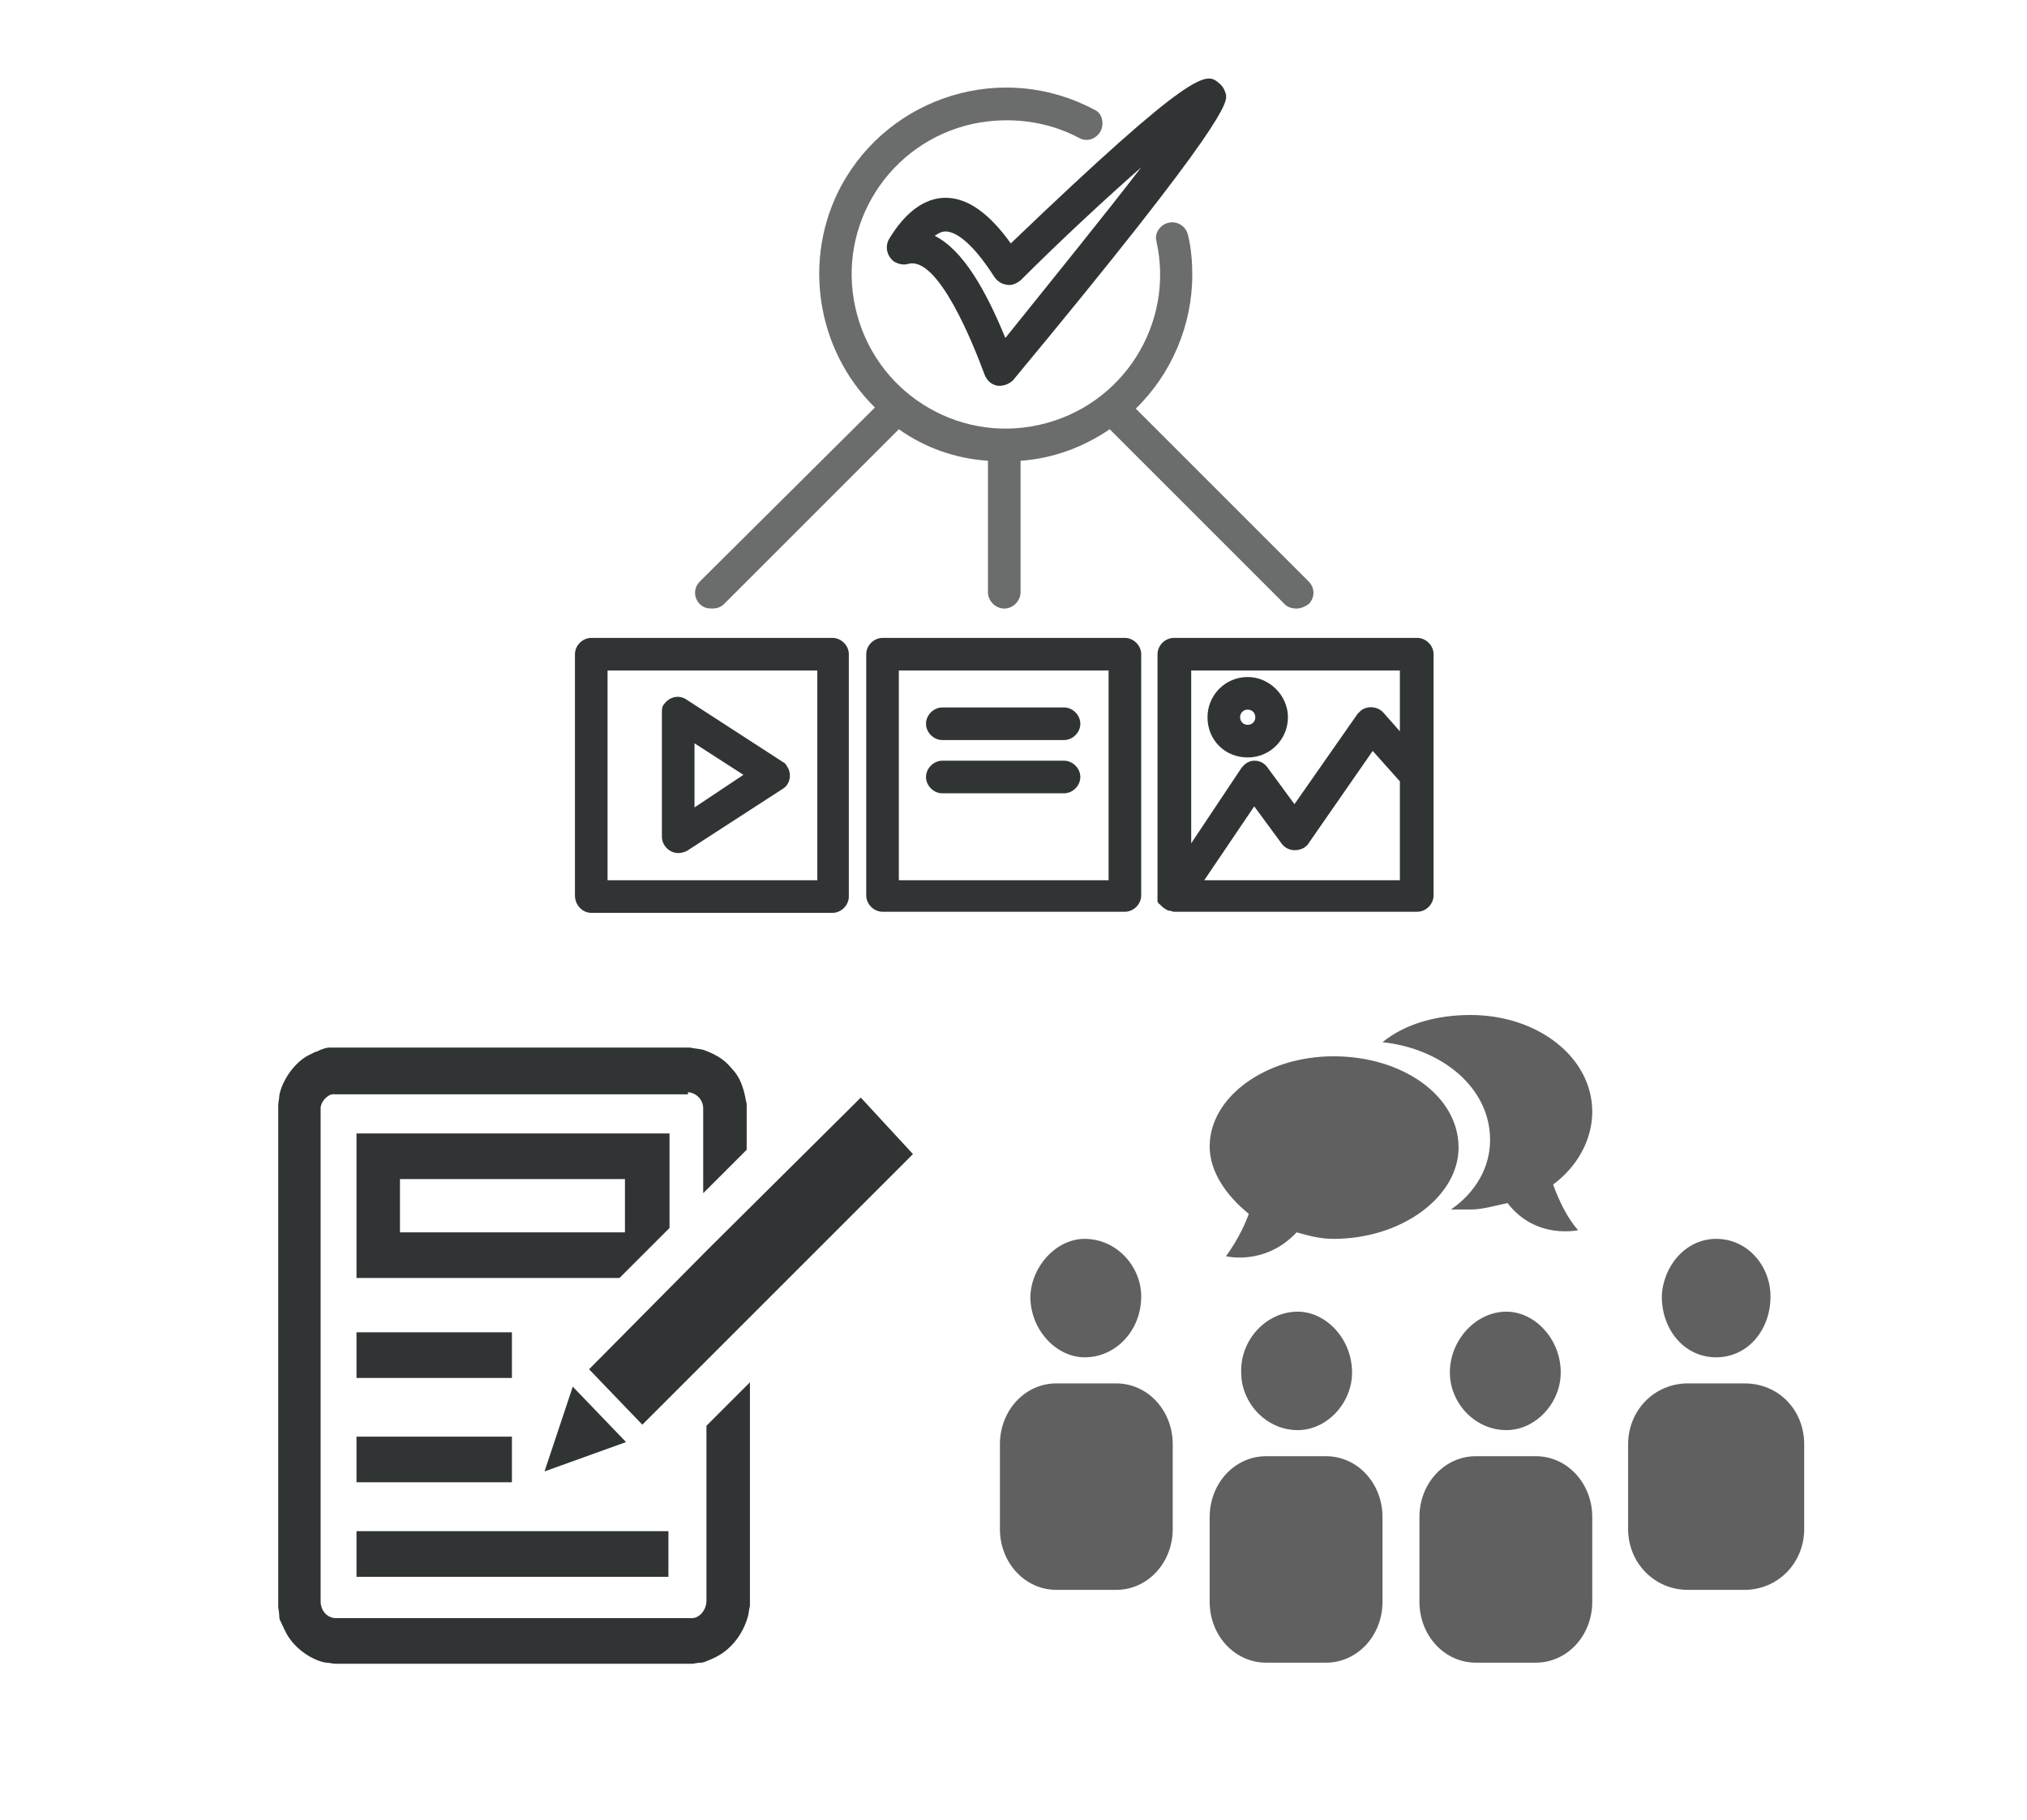 <svg xmlns="http://www.w3.org/2000/svg" xmlns:xlink="http://www.w3.org/1999/xlink" id="Layer_1" x="0px" y="0px" viewBox="0 0 186.5 167.5" style="enable-background:new 0 0 186.5 167.5;" xml:space="preserve">
<style type="text/css">
	.st0{fill:#303434;}
	.st1{fill:#6B6D6D;}
	.st2{fill:#606060;}
</style>
<title>Content curation</title>
<path class="st0" d="M87,18.2c-1.9,0-3.7,1.3-5.2,3.8c-0.4,0.7-0.2,1.6,0.5,2.1c0.4,0.2,0.8,0.3,1.2,0.2c2.8-0.9,6.1,7.5,7.1,10.2  c0.2,0.5,0.6,0.9,1.2,1H92c0.4,0,0.9-0.2,1.2-0.5c20-24.1,19.7-25.6,19.6-26.3c-0.1-0.4-0.3-0.8-0.7-1.1C111,6.7,110,6.1,93,22.4  C91,19.6,89,18.2,87,18.2z M105,15.4c-3.3,4.3-8,10.1-12.5,15.7c-1.8-4.4-3.9-8.1-6.5-9.4c0.3-0.2,0.6-0.4,1-0.4l0,0  c0.7,0,2.2,0.6,4.5,4.2c0.3,0.4,0.6,0.6,1.1,0.7c0.5,0.1,0.9-0.1,1.3-0.4C97.6,22.1,101.7,18.3,105,15.4z"></path>
<path class="st0" d="M54.4,84h22.2c0.8,0,1.5-0.7,1.5-1.5V60.2c0-0.8-0.7-1.5-1.5-1.5H54.4c-0.8,0-1.5,0.7-1.5,1.5v22.2  C52.9,83.3,53.6,84,54.4,84z M55.9,61.7h19.3V81H55.9V61.7z"></path>
<path class="st0" d="M81.2,58.7c-0.8,0-1.5,0.7-1.5,1.5v22.2c0,0.8,0.7,1.5,1.5,1.5h22.3c0.8,0,1.5-0.7,1.5-1.5V60.2  c0-0.8-0.7-1.5-1.5-1.5L81.2,58.7z M101.9,81H82.7V61.7h19.3V81z"></path>
<path class="st0" d="M106.5,60.2v22.3c0,0.1,0,0.2,0,0.3c0,0,0,0.1,0,0.1c0,0,0,0.1,0,0.1l0.1,0.1c0,0,0,0.1,0.1,0.1  c0,0,0.1,0.1,0.1,0.1l0.1,0.1c0.2,0.2,0.4,0.3,0.6,0.4h0.1c0.1,0,0.3,0.1,0.4,0.1h22.4c0.8,0,1.5-0.7,1.5-1.5V60.2  c0-0.8-0.7-1.5-1.5-1.5H108C107.2,58.7,106.5,59.4,106.5,60.2z M110.8,81l4.6-6.8l2.5,3.4c0.5,0.7,1.4,0.8,2.1,0.4  c0.1-0.1,0.3-0.2,0.4-0.4l5.9-8.5l2.5,2.8V81L110.8,81z M128.8,61.7v5.6l-1.5-1.7c-0.5-0.6-1.5-0.7-2.1-0.2  c-0.1,0.1-0.2,0.2-0.3,0.3l-5.8,8.3l-2.5-3.4c-0.3-0.4-0.7-0.6-1.2-0.6c-0.5,0-0.9,0.3-1.2,0.7l-4.6,6.9V61.7H128.8z"></path>
<path class="st0" d="M72,70.1l-8.8-5.7c-0.7-0.5-1.6-0.3-2.1,0.4c-0.2,0.2-0.2,0.5-0.2,0.8V77c0,0.8,0.7,1.5,1.5,1.5  c0.3,0,0.6-0.1,0.8-0.2l8.8-5.7c0.7-0.4,0.9-1.4,0.4-2.1C72.3,70.3,72.2,70.2,72,70.1L72,70.1z M63.9,74.3v-5.9l4.5,2.9L63.9,74.3z"></path>
<path class="st0" d="M86.7,68.1h11.2c0.8,0,1.5-0.7,1.5-1.5s-0.7-1.5-1.5-1.5H86.7c-0.8,0-1.5,0.7-1.5,1.5S85.9,68.1,86.7,68.1z"></path>
<path class="st0" d="M86.7,73h11.2c0.8,0,1.5-0.7,1.5-1.5S98.7,70,97.9,70H86.7c-0.8,0-1.5,0.7-1.5,1.5S85.9,73,86.7,73z"></path>
<path class="st0" d="M114.8,69.7c2.1,0,3.7-1.7,3.7-3.7s-1.7-3.7-3.7-3.7c-2.1,0-3.7,1.7-3.7,3.7C111.1,68.1,112.7,69.7,114.8,69.7z   M114.8,65.3c0.4,0,0.7,0.3,0.7,0.7s-0.3,0.7-0.7,0.7s-0.7-0.3-0.7-0.7C114.1,65.6,114.4,65.3,114.8,65.3L114.8,65.3z"></path>
<path class="st1" d="M65.5,56c0.4,0,0.8-0.1,1.1-0.4l16.1-16.1c2.4,1.7,5.2,2.7,8.2,2.9v12.1c0,0.8,0.7,1.5,1.5,1.5s1.5-0.7,1.5-1.5  V42.4c2.9-0.2,5.7-1.2,8.2-2.9l16.1,16.1c0.3,0.3,0.7,0.4,1.1,0.4c0.4,0,0.8-0.2,1.1-0.4c0.6-0.6,0.6-1.5,0-2.1l-15.9-15.9  c3.3-3.2,5.2-7.7,5.2-12.3c0-1.2-0.1-2.5-0.4-3.7c-0.2-0.8-1-1.3-1.8-1.1c-0.8,0.2-1.3,1-1.1,1.7c1.7,7.6-3.1,15.2-10.8,16.9  c-7.6,1.7-15.2-3.1-16.9-10.8c-1.7-7.6,3.1-15.2,10.8-16.9c3.3-0.7,6.8-0.3,9.8,1.3c0.7,0.4,1.6,0.1,2-0.7c0.3-0.7,0.1-1.6-0.6-1.9  c-8.4-4.5-18.8-1.3-23.3,7c-3.6,6.7-2.3,15.1,3.1,20.4L64.4,53.5c-0.6,0.6-0.6,1.5,0,2.1c0,0,0,0,0,0C64.7,55.9,65.1,56,65.5,56z"></path>
<path class="st0" d="M54.2,126l4.9,5.1l5.6-5.6v0l4-4v0l1.3-1.3l14-14l-2.4-2.6l-2.4-2.6l-14,13.9L54.2,126z M57.6,132.7l-4.9-5.1  l-2.6,7.8L57.6,132.7L57.6,132.7z M57.5,108.5v4.9H36.8v-4.9H57.5z M61.5,104.3H32.8v13.3h24.2l4.6-4.6V104.3z M63.3,100.5  c0.9,0.1,1.4,0.8,1.4,1.5v7.8c0.3-0.3,0.6-0.6,0.9-0.9l3.1-3.1v-4.2c0-0.1-0.1-0.4-0.1-0.5c-0.2-1-0.5-2-1.3-2.8  c-0.8-1-1.8-1.4-2.6-1.7c-0.4-0.1-0.8-0.1-1.2-0.2H30.8c-0.2,0-0.4,0-0.5,0c-0.3,0-0.5,0.1-0.8,0.2c-0.2,0.1-0.4,0.2-0.5,0.2  c-0.2,0.1-0.4,0.2-0.6,0.3c-1.4,0.7-2.5,2.5-2.7,3.7c0,0.3-0.1,0.6-0.1,0.9v46.2c0,0,0.1,0.6,0.1,0.9s0.2,0.5,0.3,0.8  c0.1,0.1,0.1,0.3,0.2,0.4c0.7,1.6,2.5,2.8,3.8,3c0.3,0,0.6,0.1,0.9,0.1h32.8c0.1,0,0.5-0.1,0.8-0.1s0.6-0.2,0.9-0.3  c0.7-0.3,1.4-0.7,2.1-1.5c0.7-0.8,1.1-1.7,1.3-2.4c0.1-0.3,0.1-0.7,0.2-1v-20.6l-4,4v16.1c0,0.9-0.7,1.6-1.3,1.6H30.8  c-0.9-0.1-1.3-0.9-1.3-1.5v-45.2c0-0.1,0-0.3,0-0.3c0.1-0.7,0.8-1.3,1.3-1.2H63.3z M61.5,140.9H32.8v4.2h28.7V140.9z M47.1,132.2  H32.8v4.2h14.3V132.2z M47.1,122.6H32.8v4.2h14.3V122.6z"></path>
<path class="st2" d="M155.3,146.3h5.2c3.1,0,5.5-2.5,5.5-5.6v-7.8c0-3.1-2.3-5.6-5.5-5.6h-5.2c-3.1,0-5.5,2.5-5.5,5.6v7.8  C149.8,143.8,152.2,146.3,155.3,146.3z M135.3,93.4c-3.1,0-6,0.8-8.1,2.5c5.5,0.6,9.9,4.2,9.9,9c0,2.5-1.3,4.8-3.6,6.4  c0.5,0,1,0,1.8,0c1,0,2.1-0.3,3.4-0.6c2.6,3.4,6.5,2.5,6.5,2.5c-1-1.1-1.8-2.8-2.3-4.2c2.3-1.7,3.6-4.2,3.6-6.7  C146.5,97.3,141.5,93.4,135.3,93.4z M122.7,97.2c6.3,0,11.5,3.6,11.5,8.4c0,4.5-5.2,8.4-11.5,8.4c-1.3,0-2.3-0.3-3.4-0.6  c-2.9,3.1-6.5,2.2-6.5,2.2c0.8-1.1,1.6-2.5,2.1-3.9c-2.1-1.7-3.6-3.9-3.6-6.2C111.3,100.9,116.5,97.2,122.7,97.2z M114.9,103.7h3.4  v3.6h-3.4V103.7z M120.9,103.7h3.4v3.6h-3.4V103.7z M127.2,103.7h3.4v3.6h-3.4V103.7z M99.8,114c2.9,0,5.2,2.5,5.2,5.3  c0,3.1-2.3,5.6-5.2,5.6c-2.6,0-5-2.5-5-5.6C94.9,116.5,97.2,114,99.8,114z M97.2,146.3h5.5c2.9,0,5.2-2.5,5.2-5.6v-7.8  c0-3.1-2.3-5.6-5.2-5.6h-5.5c-2.9,0-5.2,2.5-5.2,5.6v7.8C92,143.8,94.3,146.3,97.2,146.3z M119.4,120.7c2.6,0,5,2.5,5,5.6  c0,2.8-2.3,5.3-5,5.3c-2.9,0-5.2-2.5-5.2-5.3C114.1,123.3,116.5,120.7,119.4,120.7z M138.6,120.7c2.6,0,5,2.5,5,5.6  c0,2.8-2.3,5.3-5,5.3c-2.9,0-5.2-2.5-5.2-5.3C133.4,123.3,135.8,120.7,138.6,120.7z M116.5,153h5.5c2.9,0,5.2-2.5,5.2-5.6v-7.8  c0-3.1-2.3-5.6-5.2-5.6h-5.5c-2.9,0-5.2,2.5-5.2,5.6v7.8C111.3,150.5,113.6,153,116.5,153z M135.8,153h5.5c2.9,0,5.2-2.5,5.2-5.6  v-7.8c0-3.1-2.3-5.6-5.2-5.6h-5.5c-2.9,0-5.2,2.5-5.2,5.6v7.8C130.6,150.5,132.9,153,135.8,153z M157.9,114c2.9,0,5,2.5,5,5.3  c0,3.1-2.1,5.6-5,5.6s-5-2.5-5-5.6C153,116.5,155.1,114,157.9,114z"></path>
</svg>